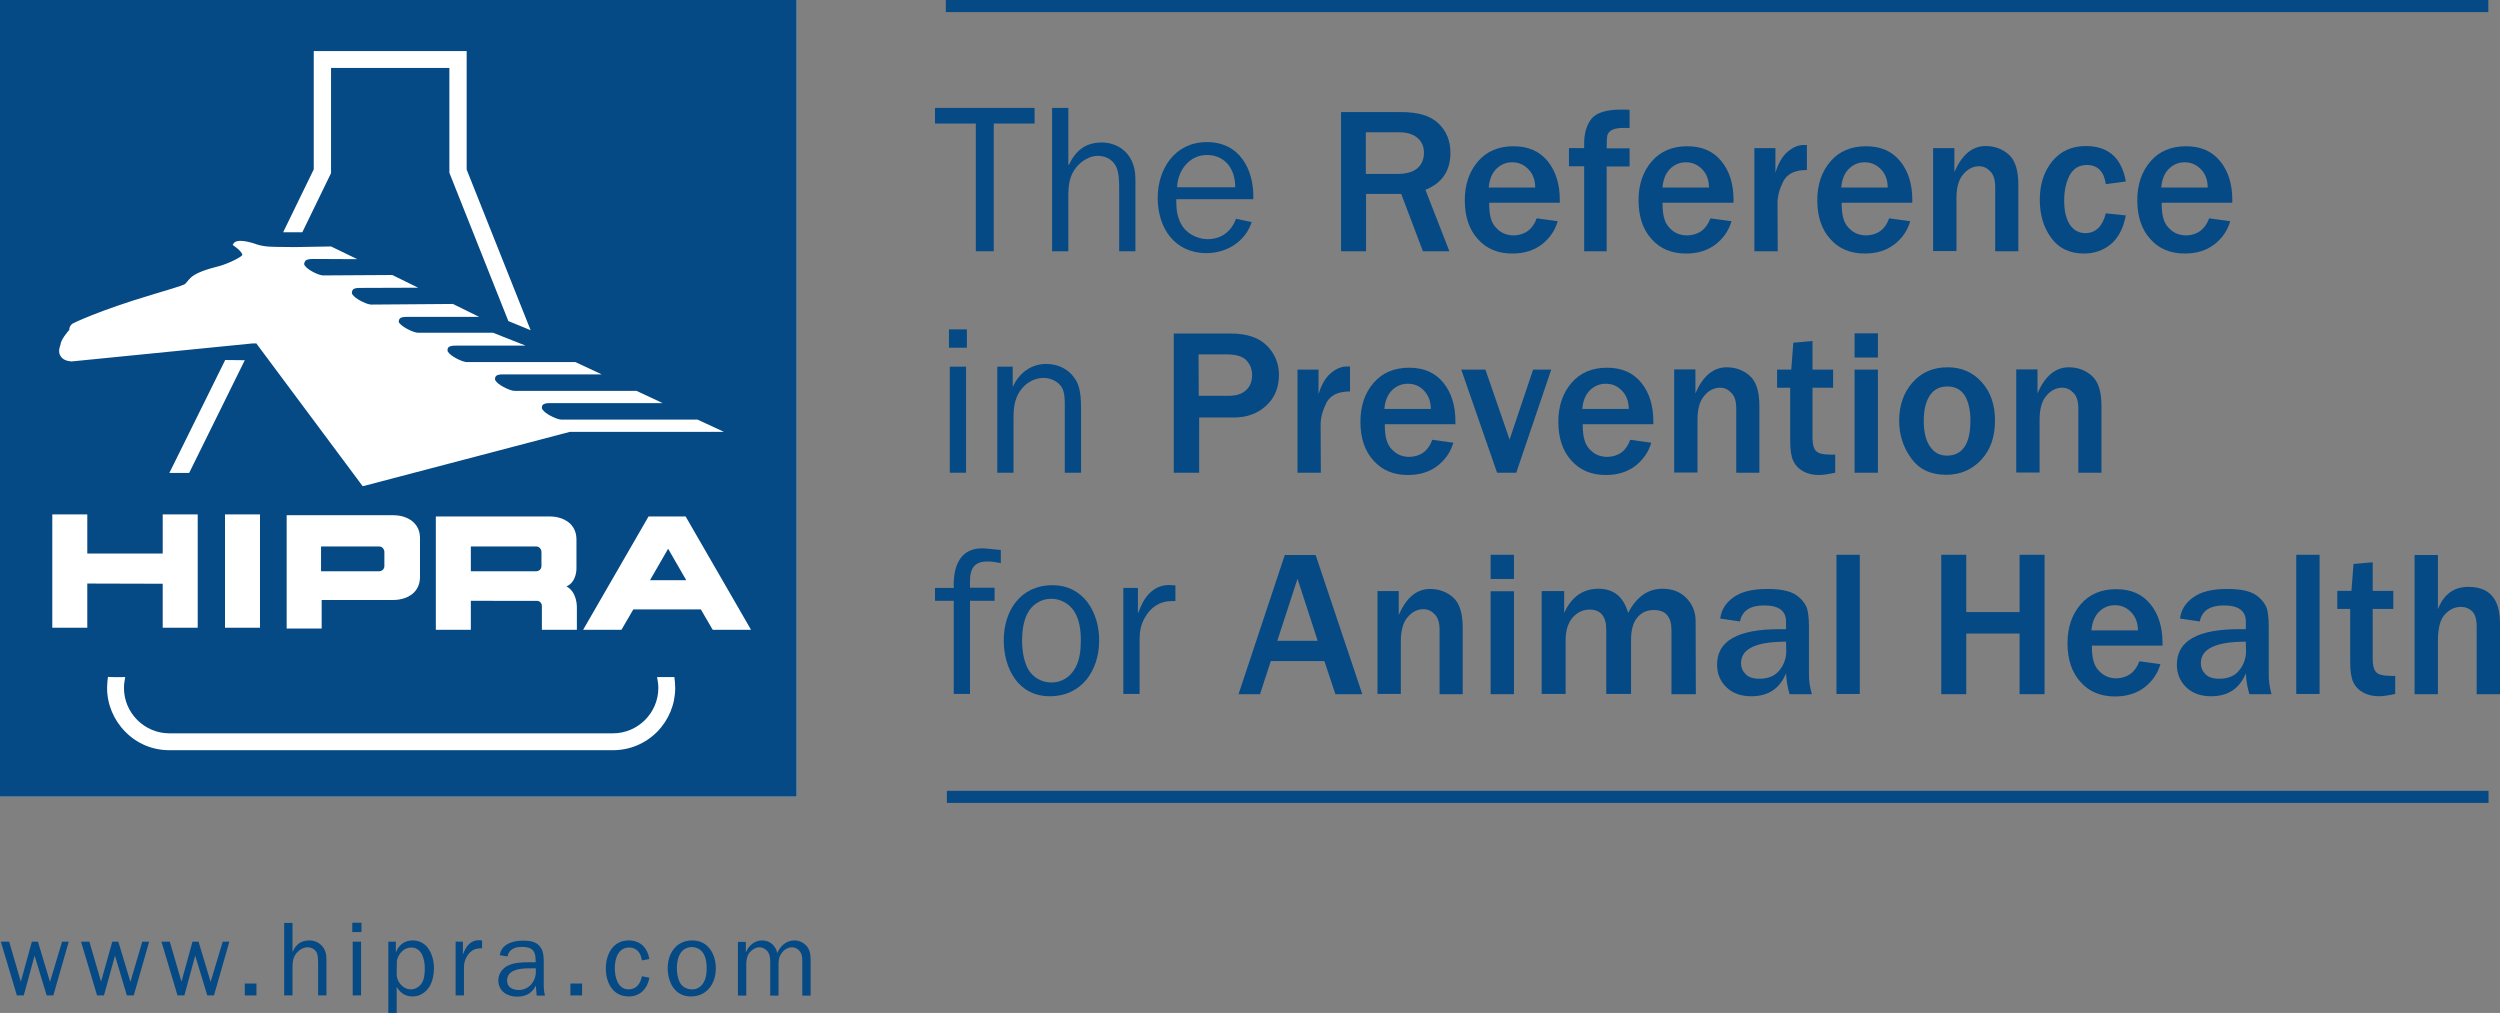 <?xml version="1.0" encoding="utf-8"?>
<!-- Generator: Adobe Illustrator 25.2.0, SVG Export Plug-In . SVG Version: 6.00 Build 0)  -->
<svg version="1.1" id="圖層_1" xmlns="http://www.w3.org/2000/svg" xmlns:xlink="http://www.w3.org/1999/xlink" x="0px" y="0px"
	 viewBox="0 0 1200 486.2" style="enable-background:new 0 0 1200 486.2;" xml:space="preserve">
<rect x="0" y="0" width="1200" height="486.2" fill="#808080" stroke="none"/>
<style type="text/css">
	.st0{fill:#054985;}
	.st1{fill:#FFFFFF;}
</style>
<g>
	<polygon class="st0" points="25.6,477.8 22.4,477.8 16.6,458.7 11.4,477.8 8.1,477.8 0.4,452 4.4,452 10,471.2 15.3,452 18.2,452 
		24,471.3 29.8,452 33,452 	"/>
	<polygon class="st0" points="64.2,477.8 60.9,477.8 55.2,458.7 49.9,477.8 46.6,477.8 38.9,452 42.9,452 48.5,471.2 53.9,452 
		56.8,452 62.6,471.3 68.3,452 71.6,452 	"/>
	<polygon class="st0" points="102.7,477.8 99.5,477.8 93.7,458.7 88.5,477.8 85.2,477.8 77.5,452 81.5,452 87.1,471.2 92.4,452 
		95.3,452 101.1,471.3 106.9,452 110.1,452 	"/>
	<rect x="117.5" y="472.1" class="st0" width="5.6" height="5.7"/>
	<path class="st0" d="M152.7,477.8v-15c0-1.6,0-3.6-0.5-5.1c-0.7-1.9-2.5-3-4.6-3c-2,0-3.9,1.2-5.2,2.7c-1.8,2.1-2,4.5-2,7.2v13.2
		h-4V443h4v13.8h0.1c1.6-3.5,4-5.4,8-5.4c2.7,0,5.3,1.3,6.8,3.6c1.6,2.5,1.4,5,1.4,7.8v15L152.7,477.8L152.7,477.8z"/>
	<path class="st0" d="M173.5,447.4h-4.4v-4.5h4.4V447.4z M173.3,477.8h-4V452h4V477.8z"/>
	<path class="st0" d="M190.4,486.2h-4V452h3.6v5h0.1c1.3-3.4,4.1-5.6,8-5.6c7.2,0,10.2,7.2,10.2,13.3c0,2.9-0.6,6.2-2.1,8.8
		c-1.8,2.8-4.6,4.8-8.1,4.8s-5.9-1.6-7.7-4.6V486.2z M190.4,467.7c0,3.6,3.1,7.2,6.8,7.2c2.2,0,4.2-1.3,5.3-3.1c1.2-2,1.4-4.7,1.4-7
		c0-4.2-1.3-10-6.6-10c-3.5,0-6.1,3.1-6.8,6.3L190.4,467.7L190.4,467.7z"/>
	<path class="st0" d="M222.2,452v6h0.1c1.2-3.5,3.4-6.7,7.6-6.7l1.5,0.1v3.8h-0.8c-3,0-5.2,1.5-6.6,4.1c-1.1,1.9-1.3,3.5-1.3,5.5v13
		h-4V452L222.2,452L222.2,452z"/>
	<path class="st0" d="M257.1,461.8v-1.1c0-4.5-2-6.2-6.5-6.2c-3.2,0-6.3,1-7,4.6l-3.7-0.6c0.7-5.4,6.4-7,11.1-7c2.8,0,6,0.3,7.9,2.5
		c2.1,2.3,2.1,5.5,2.1,8.5v10c0,1.9,0.1,3.7,0.6,5.4h-4l-0.4-4.8c-1.8,3.7-4.9,5.3-9,5.3c-4.8,0-9-2.7-9-7.8c0-3.1,1.9-5.9,4.8-7.2
		c2.9-1.4,6.7-1.5,9.9-1.5h3.2V461.8z M257.1,464.8h-3.3c-4.1,0-10.4,0.6-10.4,5.9c0,3.2,2.7,4.5,5.6,4.5c4.9,0,8.2-4.2,8.2-8.7
		v-1.7H257.1z"/>
	<rect x="273.8" y="472.1" class="st0" width="5.6" height="5.7"/>
	<path class="st0" d="M311.7,469.3c-0.9,5.2-4.4,9-9.9,9c-7.7,0-11-6.7-11-13.4s3.3-13.5,11-13.5c5.6,0,9,3.6,9.9,8.9l-3.6,0.7
		c-0.4-3.4-2.4-6.2-6.1-6.2c-5.4,0-6.9,5.6-6.9,9.9c0,4.1,1.3,10.2,6.6,10.2c3.9,0,5.7-2.8,6.4-6.3L311.7,469.3z"/>
	<path class="st0" d="M320.5,464.7c0-7.1,4.1-13.3,11.8-13.3c7.6,0,11.3,6.6,11.3,13.4c0,7.2-4.2,13.5-12,13.5
		C323.9,478.3,320.5,471.5,320.5,464.7 M337.9,471.3c1.1-2,1.3-4.4,1.3-6.6c0-2.4-0.3-5-1.6-7.1c-1.2-1.9-3.3-3-5.6-3
		c-2.5,0-4.7,1.4-5.8,3.7c-1,1.9-1.3,4.4-1.3,6.4c0,2.3,0.4,5,1.5,7s3.3,3.2,5.6,3.2C334.6,475,336.7,473.6,337.9,471.3"/>
	<path class="st0" d="M358,452v5h0.1c1.3-3.1,4.1-5.6,7.7-5.6c3.8,0,6.5,2.5,7.3,6.1c1.4-3.5,4.4-6.1,8.3-6.1c2.6,0,5.2,1.5,6.5,3.7
		c1.3,2.1,1.2,5,1.2,7.4v15.4h-4v-15.4c0-1.7,0.1-3.6-0.7-5.1c-0.9-1.7-2.5-2.7-4.3-2.7c-2,0-3.8,1.2-5,2.9c-1.5,2.1-1.4,4-1.4,6.4
		v13.9h-4v-16.3c0-1.4-0.1-3.1-0.9-4.4c-0.9-1.5-2.6-2.5-4.3-2.5c-1.8,0-3.6,1.2-4.7,2.5c-1.3,1.7-1.6,3.8-1.6,5.9v14.8h-4v-25.8
		h3.8V452z"/>
	<polygon class="st0" points="468.4,120.6 468.4,59.3 448.8,59.3 448.8,51.8 496.6,51.8 496.6,59.3 477,59.3 477,120.6 	"/>
	<path class="st0" d="M537.2,120.6V90.9c0-3.1,0-7.1-1.1-10.1c-1.4-3.8-5-6-9.1-6c-4,0-7.8,2.4-10.3,5.4c-3.5,4.2-3.9,8.9-3.9,14.2
		v26.2H505V51.8h7.8v27.3h0.3c3.2-6.8,7.9-10.7,15.8-10.7c5.4,0,10.5,2.5,13.4,7.1c3.1,5,2.7,9.8,2.7,15.4v29.7H537.2z"/>
	<path class="st0" d="M600.8,106.6c-3,9.3-11.9,14.9-21.7,14.9c-15.4,0-23.4-12.2-23.4-26.5c0-14,8.3-26.8,23.6-26.8
		c15.8,0,22.7,13.2,22.3,27.4h-37c0,4,0.2,7.7,2.1,11.5c2.4,4.8,7.7,7.7,13,7.7c6.6,0,11.4-3.8,13.6-9.8L600.8,106.6z M592.9,89.9
		c0.1-8.4-4.6-15.5-13.6-15.5c-8.5,0-14,7.5-14.3,15.5H592.9z"/>
	<path class="st0" d="M695.7,120.6H683l-10.4-27.5h-16.9v27.5h-12V53.8h29c8.1,0,14,1.8,17.8,5.5c3.8,3.6,5.7,8.3,5.7,14.1
		c0,8.6-4,14.5-12,17.7L695.7,120.6z M655.6,83.5h15c4.3,0,7.6-0.9,9.7-2.7c2.1-1.8,3.2-4.3,3.2-7.5c0-2.9-1-5.3-3.1-7.1
		c-2.1-1.8-5-2.7-8.8-2.7h-16L655.6,83.5L655.6,83.5z"/>
	<path class="st0" d="M737.6,104.8l10.1,1.4c-1.3,4.5-3.9,8.2-7.6,11.1c-3.8,2.9-8.5,4.4-14.2,4.4c-6.9,0-12.4-2.3-16.5-6.9
		c-4.2-4.6-6.3-10.8-6.3-18.7c0-7.5,2.1-13.7,6.3-18.6c4.2-4.9,9.9-7.3,17.1-7.3c7.1,0,12.5,2.4,16.4,7.2s5.8,11,5.8,18.6v1.3h-33.9
		c0,3.4,0.3,6.1,1,8.1c0.6,2,1.9,3.8,3.8,5.3c1.9,1.5,4.3,2.3,7.1,2.3C731.9,112.8,735.7,110.2,737.6,104.8 M736.9,90
		c0-3.6-1.1-6.5-3.2-8.7c-2.1-2.2-4.7-3.4-7.8-3.4s-5.6,1.1-7.7,3.2c-2.1,2.1-3.3,5.1-3.6,8.9H736.9z"/>
	<path class="st0" d="M771.2,120.6h-10.8V79.8h-7.3v-8.7h7.3v-2.4c0-4.8,1.2-8.7,3.5-11.7c2.4-2.9,7.1-4.4,14.3-4.4c1,0,2.4,0,4,0.1
		v8.8c-1.4-0.1-2.4-0.1-2.9-0.1c-2.7,0-4.7,0.4-5.8,1.1s-1.8,1.6-2,2.6s-0.3,3-0.3,6.1h11v8.7h-11V120.6z"/>
	<path class="st0" d="M821,104.8l10.1,1.4c-1.3,4.5-3.9,8.2-7.6,11.1c-3.8,2.9-8.5,4.4-14.2,4.4c-6.9,0-12.4-2.3-16.5-6.9
		c-4.2-4.6-6.3-10.8-6.3-18.7c0-7.5,2.1-13.7,6.3-18.6c4.2-4.9,9.9-7.3,17.1-7.3c7.1,0,12.5,2.4,16.4,7.2s5.8,11,5.8,18.6v1.3H798
		c0,3.4,0.3,6.1,1,8.1c0.6,2,1.9,3.8,3.8,5.3c1.9,1.5,4.3,2.3,7.1,2.3C815.3,112.8,819,110.2,821,104.8 M820.3,90
		c0-3.6-1.1-6.5-3.2-8.7c-2.1-2.2-4.7-3.4-7.8-3.4s-5.6,1.1-7.7,3.2c-2.1,2.1-3.3,5.1-3.6,8.9H820.3z"/>
	<path class="st0" d="M853.3,120.6h-11.2V71.1h10.1v11.8c1.4-4.6,3.4-8,5.9-10.1c2.5-2.1,5.1-3.2,7.7-3.2c0.4,0,0.8,0,1.5,0v12
		c-5.7,0-9.4,1.8-11.3,5.4c-1.8,3.6-2.8,7.1-2.8,10.5L853.3,120.6L853.3,120.6z"/>
	<path class="st0" d="M906.8,104.8l10.1,1.4c-1.3,4.5-3.9,8.2-7.6,11.1c-3.8,2.9-8.5,4.4-14.2,4.4c-6.9,0-12.4-2.3-16.5-6.9
		c-4.2-4.6-6.3-10.8-6.3-18.7c0-7.5,2.1-13.7,6.3-18.6c4.2-4.9,9.9-7.3,17.1-7.3c7.1,0,12.5,2.4,16.4,7.2s5.8,11,5.8,18.6v1.3H884
		c0,3.4,0.3,6.1,1,8.1c0.6,2,1.9,3.8,3.8,5.3c1.9,1.5,4.3,2.3,7.1,2.3C901.1,112.8,904.9,110.2,906.8,104.8 M906.1,90
		c0-3.6-1.1-6.5-3.2-8.7c-2.1-2.2-4.7-3.4-7.8-3.4s-5.6,1.1-7.7,3.2c-2.1,2.1-3.3,5.1-3.6,8.9H906.1z"/>
	<path class="st0" d="M968.9,120.6h-11.2V89.7c0-3.3-0.7-5.7-2.3-7.4c-1.5-1.6-3.3-2.5-5.4-2.5c-2.9,0-5.5,1.3-7.6,3.8
		c-2.2,2.5-3.3,6.4-3.3,11.5v25.4h-11.2V71.1h10.2v11.5c3.6-8.3,8.6-12.5,15-12.5c4.3,0,8.1,1.4,11.1,4.1c3.1,2.7,4.6,7.6,4.6,14.4
		v32H968.9z"/>
	<path class="st0" d="M1010.8,102.4l9.6,1c-1.2,6.2-3.6,10.8-7.2,13.8c-3.6,3-7.9,4.5-12.9,4.5c-6.8,0-12.1-2.5-15.7-7.5
		c-3.7-5-5.5-11.1-5.5-18.3c0-7.4,2-13.6,6-18.5s9.4-7.3,16.1-7.3c10.8,0,17.2,5.7,19.2,17l-9.6,1.3c-0.9-6.1-3.9-9.2-9.1-9.2
		c-3.8,0-6.5,1.7-8.3,5c-1.7,3.3-2.6,7.3-2.6,12c0,5,0.9,8.8,2.7,11.6c1.8,2.7,4.3,4.1,7.5,4.1
		C1005.9,111.9,1009.2,108.7,1010.8,102.4"/>
	<path class="st0" d="M1060.4,104.8l10.1,1.4c-1.3,4.5-3.9,8.2-7.6,11.1c-3.8,2.9-8.5,4.4-14.2,4.4c-6.9,0-12.4-2.3-16.5-6.9
		c-4.2-4.6-6.3-10.8-6.3-18.7c0-7.5,2.1-13.7,6.3-18.6c4.2-4.9,9.9-7.3,17.1-7.3c7.1,0,12.5,2.4,16.4,7.2s5.8,11,5.8,18.6v1.3h-33.9
		c0,3.4,0.3,6.1,1,8.1c0.6,2,1.9,3.8,3.8,5.3s4.3,2.3,7.1,2.3C1054.7,112.8,1058.4,110.2,1060.4,104.8 M1059.7,90
		c0-3.6-1.1-6.5-3.2-8.7s-4.7-3.4-7.8-3.4c-3.1,0-5.6,1.1-7.7,3.2c-2.1,2.1-3.3,5.1-3.6,8.9H1059.7z"/>
	<path class="st0" d="M464.1,166.9h-8.6v-8.8h8.6V166.9z M463.7,226.9h-7.8V176h7.8V226.9z"/>
	<path class="st0" d="M486.1,185.4h0.2c2.9-6.3,8.6-10.7,15.8-10.7c6.1,0,11.2,2.6,14.4,7.9c2.6,4.3,2.4,11.1,2.4,16.1v28.2h-7.8
		v-31.5c0-3,0.1-6.8-1.4-9.4c-1.7-2.9-5.4-4.6-8.7-4.6c-4.1,0-7.8,1.9-10.5,5.1c-3.3,4-4,8.6-4,13.7v26.7h-7.8V176h7.4L486.1,185.4
		L486.1,185.4z"/>
	<path class="st0" d="M575.4,226.9h-12v-66.8h27.4c7.8,0,13.6,2,17.4,5.9c3.8,3.9,5.7,8.6,5.7,13.9c0,6.1-2,11-6.1,14.8
		c-4.1,3.8-9.3,5.7-15.5,5.7h-16.7v26.5H575.4z M575.4,190h14.2c3.7,0,6.6-0.9,8.5-2.7c2-1.8,2.9-4.3,2.9-7.3c0-2.7-0.9-5.1-2.7-7
		c-1.8-2-5.1-2.9-9.8-2.9h-13.2L575.4,190L575.4,190z"/>
	<path class="st0" d="M634,226.9h-11.2v-49.5h10.1v11.8c1.4-4.6,3.4-8,5.9-10.1s5.1-3.2,7.7-3.2c0.4,0,0.8,0,1.5,0v12
		c-5.7,0-9.4,1.8-11.3,5.4c-1.8,3.6-2.8,7.1-2.8,10.5L634,226.9L634,226.9z"/>
	<path class="st0" d="M687.5,211.1l10.1,1.4c-1.3,4.5-3.9,8.2-7.6,11.1c-3.8,2.9-8.5,4.4-14.2,4.4c-6.9,0-12.4-2.3-16.5-6.9
		c-4.2-4.6-6.3-10.8-6.3-18.7c0-7.5,2.1-13.7,6.3-18.6s9.9-7.3,17.1-7.3c7.1,0,12.5,2.4,16.4,7.2c3.9,4.8,5.8,11,5.8,18.6v1.3h-33.9
		c0,3.4,0.3,6.1,1,8.1c0.6,2,1.9,3.8,3.8,5.3c1.9,1.5,4.3,2.3,7.1,2.3C681.8,219.1,685.6,216.5,687.5,211.1 M686.8,196.3
		c0-3.6-1.1-6.5-3.2-8.7c-2.1-2.3-4.7-3.4-7.8-3.4s-5.6,1.1-7.7,3.2c-2.1,2.1-3.3,5.1-3.6,8.9H686.8z"/>
	<polygon class="st0" points="744.6,177.4 727.8,226.9 718.6,226.9 701.4,177.4 713,177.4 724.6,211 735.9,177.4 	"/>
	<path class="st0" d="M782.5,211.1l10.1,1.4c-1.3,4.5-3.9,8.2-7.6,11.1c-3.8,2.9-8.5,4.4-14.2,4.4c-6.9,0-12.4-2.3-16.5-6.9
		c-4.2-4.6-6.3-10.8-6.3-18.7c0-7.5,2.1-13.7,6.3-18.6s9.9-7.3,17.1-7.3c7.1,0,12.5,2.4,16.4,7.2c3.9,4.8,5.8,11,5.8,18.6v1.3h-33.9
		c0,3.4,0.3,6.1,1,8.1c0.6,2,1.9,3.8,3.8,5.3c1.9,1.5,4.3,2.3,7.1,2.3C776.9,219.1,780.6,216.5,782.5,211.1 M781.8,196.3
		c0-3.6-1.1-6.5-3.2-8.7c-2.1-2.3-4.7-3.4-7.8-3.4s-5.6,1.1-7.7,3.2c-2.1,2.1-3.3,5.1-3.6,8.9H781.8z"/>
	<path class="st0" d="M844.6,226.9h-11.2V196c0-3.3-0.7-5.7-2.3-7.4c-1.5-1.6-3.3-2.5-5.4-2.5c-2.9,0-5.5,1.3-7.6,3.8
		c-2.2,2.5-3.3,6.4-3.3,11.5v25.4h-11.2v-49.5h10.2v11.5c3.6-8.3,8.6-12.5,15-12.5c4.3,0,8.1,1.4,11.1,4.1c3.1,2.7,4.6,7.6,4.6,14.4
		v32.1H844.6z"/>
	<path class="st0" d="M880.9,218.2v8.7c-3.3,0.7-5.9,1.1-7.7,1.1c-3,0-5.6-0.6-7.7-1.8c-2.2-1.2-3.7-2.8-4.7-4.9s-1.5-5.3-1.5-9.6
		v-25.6H853v-8.7h6.8l1-12.9l9.2-0.8v13.7h9.9v8.7H870v24.1c0,3.1,0.6,5.2,1.7,6.3c1.1,1.1,3.3,1.7,6.4,1.7
		C879,218.3,879.9,218.2,880.9,218.2"/>
	<path class="st0" d="M901.4,171.6h-11.2V160h11.2V171.6z M901.4,226.9h-11.2v-49.5h11.2V226.9z"/>
	<path class="st0" d="M934.1,227.9c-7.3,0-12.9-2.6-16.7-7.9c-3.9-5.3-5.8-11.3-5.8-18.1c0-7.3,2.1-13.4,6.4-18.3
		c4.3-4.9,9.9-7.3,16.9-7.3c6.6,0,12.1,2.4,16.3,7.1c4.3,4.7,6.4,10.9,6.4,18.5c0,7.8-2.2,14.1-6.6,18.8
		C946.5,225.5,940.9,227.9,934.1,227.9 M934.5,218.7c7.5,0,11.3-5.6,11.3-16.8c0-5.1-0.9-9-2.7-12c-1.8-2.9-4.6-4.4-8.3-4.4
		c-3.9,0-6.7,1.5-8.6,4.5c-1.9,3-2.8,7-2.8,12c0,5.4,1,9.5,3,12.3C928.4,217.3,931.1,218.7,934.5,218.7"/>
	<path class="st0" d="M1008.8,226.9h-11.2V196c0-3.3-0.7-5.7-2.3-7.4c-1.5-1.6-3.3-2.5-5.4-2.5c-2.9,0-5.5,1.3-7.6,3.8
		c-2.2,2.5-3.3,6.4-3.3,11.5v25.4h-11.2v-49.5H978v11.5c3.6-8.3,8.6-12.5,15-12.5c4.3,0,8.1,1.4,11.1,4.1c3.1,2.7,4.6,7.6,4.6,14.4
		v32.1H1008.8z"/>
	<path class="st0" d="M477.4,288.4h-11.8v44.7h-7.8v-44.7h-9v-6.2h9c-0.4-10.7,3.3-20.1,15.6-18.9l7,0.7v6.3
		c-2.1-0.4-4.2-0.8-6.4-0.8c-8.6,0-8.5,6.2-8.4,12.6h11.8L477.4,288.4L477.4,288.4z"/>
	<path class="st0" d="M481.8,307.3c0-14.1,8-26.4,23.4-26.4c14.9,0,22.4,13,22.4,26.5c0,14.2-8.2,26.8-23.7,26.8
		C488.6,334.2,481.8,320.7,481.8,307.3 M516.3,320.3c2.1-4,2.5-8.6,2.5-13c0-4.8-0.6-9.8-3.2-13.9c-2.4-3.7-6.6-6-11-6
		c-4.9,0-9.3,2.8-11.5,7.2c-1.9,3.7-2.5,8.6-2.5,12.7c0,4.6,0.7,9.9,2.9,13.9c2.2,3.9,6.5,6.4,11.1,6.4
		C509.8,327.6,513.9,324.9,516.3,320.3"/>
	<path class="st0" d="M546.2,282.2v11.9h0.2c2.4-6.9,6.7-13.3,14.9-13.3l2.9,0.2v7.5h-1.6c-6,0-10.2,2.9-13.1,8
		c-2.1,3.7-2.5,6.9-2.5,10.9v25.7h-7.8v-50.9L546.2,282.2L546.2,282.2z"/>
	<path class="st0" d="M653.9,333.2H641l-5.3-15.9H610l-5.2,15.9h-10.3l22.2-66.8h14.8L653.9,333.2z M632.5,307.6l-9.7-29.8
		l-9.7,29.8H632.5z"/>
	<path class="st0" d="M702.2,333.2H691v-30.9c0-3.3-0.7-5.7-2.3-7.4c-1.5-1.6-3.3-2.5-5.4-2.5c-2.9,0-5.5,1.3-7.6,3.8
		c-2.2,2.5-3.3,6.4-3.3,11.5v25.4h-11.2v-49.4h10.2v11.5c3.6-8.3,8.6-12.5,15-12.5c4.3,0,8.1,1.4,11.1,4.1c3.1,2.7,4.6,7.6,4.6,14.4
		v32H702.2z"/>
	<path class="st0" d="M726.7,277.9h-11.2v-11.6h11.2V277.9z M726.7,333.2h-11.2v-49.4h11.2V333.2z"/>
	<path class="st0" d="M814,333.2h-11.7v-30.8c0-6.4-2.8-9.6-8.5-9.6c-3.3,0-5.9,1.2-7.9,3.6s-3,6-3,10.8v25.9H771v-30.8
		c0-6.5-2.7-9.7-8-9.7c-3.2,0-5.9,1.3-8.2,3.9c-2.2,2.6-3.3,6.2-3.3,10.7v25.9H740v-49.4h10.8v10.5c3.5-7.7,9-11.6,16.5-11.6
		c7.3,0,12,3.9,14.2,11.6c4-7.7,9.5-11.6,16.5-11.6c4.8,0,8.6,1.5,11.5,4.5s4.4,6.7,4.4,11.1L814,333.2L814,333.2z"/>
	<path class="st0" d="M869.7,333.2H859c-0.9-3-1.5-6.3-1.7-10c-3,7.3-8.5,11-16.7,11c-4.9,0-8.9-1.4-11.9-4.3s-4.5-6.5-4.5-10.9
		c0-11.4,10-17,29.9-17c0.8,0,1.8,0,3.2,0v-3.7c0-5.1-3.5-7.7-10.5-7.7c-6.8,0-10.6,2.6-11.6,7.7l-9.5-1.4c0.5-4.1,2.6-7.5,6.4-10.2
		c3.7-2.7,9.1-4,16.2-4c3.8,0,6.9,0.3,9.4,1c2.4,0.6,4.5,1.7,6.1,3.2c1.7,1.5,2.8,3.2,3.5,4.9c0.6,1.8,1,4.8,1,9v22.3
		C868.2,326.4,868.7,329.7,869.7,333.2 M857.3,308c-14.4,0-21.6,3.4-21.6,10.3c0,2.1,0.7,3.8,2.2,5.3s3.6,2.2,6.6,2.2
		c4.2,0,7.4-1.3,9.6-4c2.2-2.7,3.3-5.8,3.3-9.2L857.3,308L857.3,308z"/>
	<rect x="881.5" y="266.3" class="st0" width="11.2" height="66.8"/>
	<polygon class="st0" points="981.4,333.2 969.4,333.2 969.4,304.1 943.8,304.1 943.8,333.2 931.8,333.2 931.8,266.3 943.8,266.3 
		943.8,293.8 969.4,293.8 969.4,266.3 981.4,266.3 	"/>
	<path class="st0" d="M1026.9,317.4l10.1,1.4c-1.3,4.5-3.9,8.2-7.6,11.1c-3.8,2.9-8.5,4.4-14.2,4.4c-6.9,0-12.4-2.3-16.5-6.9
		c-4.2-4.6-6.3-10.8-6.3-18.7c0-7.5,2.1-13.7,6.3-18.6s9.9-7.3,17.1-7.3c7.1,0,12.5,2.4,16.4,7.2c3.9,4.8,5.8,11,5.8,18.6v1.3h-33.9
		c0,3.4,0.3,6.1,1,8.1c0.6,2,1.9,3.8,3.8,5.3c1.9,1.5,4.3,2.3,7.1,2.3C1021.2,325.4,1025,322.7,1026.9,317.4 M1026.2,302.6
		c0-3.6-1.1-6.5-3.2-8.7s-4.7-3.4-7.8-3.4s-5.6,1.1-7.7,3.2c-2.1,2.1-3.3,5.1-3.6,8.9H1026.2z"/>
	<path class="st0" d="M1090.3,333.2h-10.6c-0.9-3-1.5-6.3-1.7-10c-3,7.3-8.5,11-16.7,11c-4.9,0-8.9-1.4-11.9-4.3s-4.5-6.5-4.5-10.9
		c0-11.4,10-17,29.9-17c0.8,0,1.8,0,3.2,0v-3.7c0-5.1-3.5-7.7-10.5-7.7c-6.8,0-10.6,2.6-11.6,7.7l-9.5-1.4c0.5-4.1,2.6-7.5,6.4-10.2
		c3.7-2.7,9.1-4,16.2-4c3.8,0,6.9,0.3,9.4,1c2.4,0.6,4.5,1.7,6.1,3.2c1.7,1.5,2.8,3.2,3.5,4.9c0.6,1.8,1,4.8,1,9v22.3
		C1088.9,326.4,1089.4,329.7,1090.3,333.2 M1078,308c-14.4,0-21.6,3.4-21.6,10.3c0,2.1,0.7,3.8,2.2,5.3s3.6,2.2,6.6,2.2
		c4.2,0,7.5-1.3,9.6-4c2.2-2.7,3.3-5.8,3.3-9.2L1078,308L1078,308z"/>
	<rect x="1102.2" y="266.3" class="st0" width="11.2" height="66.8"/>
	<path class="st0" d="M1149.7,324.4v8.7c-3.3,0.7-5.9,1.1-7.7,1.1c-3,0-5.6-0.6-7.7-1.8c-2.2-1.2-3.7-2.8-4.7-4.9s-1.5-5.3-1.5-9.6
		v-25.6h-6.2v-8.7h6.8l1-12.9l9.2-0.8v13.7h9.9v8.7h-9.9v24.1c0,3.1,0.6,5.2,1.7,6.3c1.1,1.1,3.3,1.7,6.4,1.7
		C1147.8,324.5,1148.7,324.5,1149.7,324.4"/>
	<path class="st0" d="M1200,333.2h-11.2v-32.4c0-3.5-0.7-5.9-2.2-7.4c-1.5-1.4-3.2-2.1-5.2-2.1c-3.2,0-5.8,1.3-8,3.8
		s-3.2,6.7-3.2,12.4v25.7H1159v-66.8h11.2v26c2.8-7.1,7.6-10.7,14.6-10.7c10.2,0,15.2,5.8,15.2,17.5L1200,333.2L1200,333.2z"/>
	<rect x="454" class="st0" width="740.4" height="5.8"/>
	<rect x="454.5" y="379.6" class="st0" width="740" height="5.8"/>
	<g>
		<rect class="st1" width="382.4" height="382.4"/>
		<path class="st0" d="M182,262.3h-27.9v11.9H182c1.4,0,2.5-1.1,2.5-2.5v-6.8c0-0.7-0.3-1.3-0.7-1.8
			C183.3,262.6,182.7,262.3,182,262.3"/>
		<path class="st0" d="M257.4,262.3H226v11.9h31.4c1.4,0,2.5-1.1,2.5-2.5v-6.8c0-0.7-0.3-1.3-0.7-1.8
			C258.7,262.6,258.1,262.3,257.4,262.3"/>
		<polygon class="st0" points="312,278.5 329.4,278.5 320.7,263.4 		"/>
		<path class="st0" d="M0,0v382.4h382.4V0H0z M150.6,81.3V24.5H224v56.9l30.7,77.1l-10.7-4.4l-28.2-70.9l-0.1-0.4V32.6h-56.8v50.5
			l-13.8,28.4h-9.2L150.6,81.3z M29,165.6c0.1-2.4,3.4-6.3,4.3-7.3c-0.2-1.3,0.8-2.4,1.4-2.9c0-0.1,12.6-6.3,38.1-13.9
			c7.7-2.3,14.3-4.3,15.5-4.9c0.7-0.3,1.1-0.9,1.7-1.6c0.8-1,1.8-2.2,3.6-3.2c3.9-2.3,11.1-3.9,11.4-4c5.4-1.5,11-4.6,11.3-5.4
			c0-1.8-4.6-4.8-4.6-4.8l0.2-0.4c1.4-3.3,9.5-0.5,10.5-0.2c0.5,0.2,3,1.2,7.2,1.4l2.8,0.1l0,0l9.1,0.1l0,0
			c7.2-0.1,17.4-0.3,17.4-0.3l12.6,6.1l-21-0.1c-1.3,0-2.8,0.1-3.6,0.6c-0.4,0.2-0.9,1.2-0.9,1.8c0,0.4,0.3,0.9,0.9,1.5
			c2,2,6.4,4,8.2,4l33.2-0.2l12.4,6.1l-27.9,0.1c-1.3,0-2.7,0.1-3.4,0.8c-0.3,0.4-0.5,0.9-0.5,1.6c0,0.4,0.3,0.9,0.9,1.5
			c2,2,6.6,4.1,8.4,4.1l39.2-0.3l12.6,6.2h-34.7c-1.3,0-2.7,0.1-3.4,0.8c-0.3,0.4-0.5,0.8-0.5,1.5c0,0.4,0.2,0.6,0.8,1.2
			c2,2,6.6,4.1,8.4,4.1h36l15.7,6.2h-33.6c-1.3,0-2.7,0.1-3.4,0.8c-0.4,0.3-0.5,0.8-0.5,1.5c0,0.4,0.3,0.9,0.9,1.5
			c2,2,6.6,4.1,8.4,4.1h52.1l12.6,5.9h-47.3c-1.3,0-2.7,0.1-3.4,0.8c-0.4,0.4-0.5,0.9-0.5,1.5c0,0.4,0.3,0.9,0.9,1.5
			c2,2,6.6,4.1,8.4,4.1h58.6l12.6,5.9H264c-1.3,0-2.7,0.1-3.4,0.8c-0.4,0.3-0.5,0.9-0.5,1.5c0,0.4,0.3,0.9,0.9,1.5
			c2,2,6.6,4.1,8.4,4.1h65.4l12.7,5.9h-74l-99.4,26.1L123,164.8l-1.3,0.1v-0.1l-87.4,8.7c-2.5-0.2-4.2-1-5.1-2.4
			C27.6,169,28.8,166.2,29,165.6 M259.4,289.1c-0.5-0.5-1.1-0.7-1.8-0.7H226v13.9h-16.8v-54.4h54.7c1.5,0,6.5,0.2,9.9,3.6
			c1.9,1.9,2.9,4.4,2.9,7.5v13.8c0,0.1,0.2,6.5-4.8,8.7c5,2.5,5,9.5,5,9.8v11h-16.8V291C260.1,290.3,259.9,289.6,259.4,289.1
			 M201.6,258.4v18.5c0,3.1-1,5.6-2.9,7.5c-3.4,3.4-8.5,3.6-9.9,3.6h-34.4v13.7h-16.8v-54.4h51.2c1.5,0,6.5,0.2,9.9,3.6
			C200.7,252.9,201.6,255.4,201.6,258.4 M108,246.9h16.8v54.4H108V246.9z M90.8,227h-9.5l26.8-54.2l9.4,0.1L90.8,227z M41.9,301.3
			H25.1v-54.4h16.8v18.8h36.2v-18.8h16.8v54.4H78.1v-21.1l-36.2-0.1V301.3z M315.4,351.3c-5.7,5.7-13.2,8.8-21.2,8.8H187.8H81.3
			c-8,0-15.5-3.1-21.1-8.8c-5.6-5.6-8.8-13.2-8.8-21.1c0-1.8,0.2-3.5,0.4-5.3c2.7,0.2,5.5,0.1,8.3,0.1c-0.3,1.7-0.6,3.4-0.6,5.2
			c0,5.8,2.3,11.3,6.4,15.4s9.6,6.4,15.4,6.4h106.5h106.4c12,0,21.8-9.8,21.8-21.8c0-1.8-0.3-3.4-0.6-5.2h8.3
			c0.2,1.7,0.4,3.4,0.4,5.2C324.1,338.1,321,345.6,315.4,351.3 M342.1,302.3l-5.7-9.8H304l-5.7,9.8h-18.4l31.4-54.4h17.8l31.4,54.4
			H342.1z"/>
	</g>
</g>
</svg>
